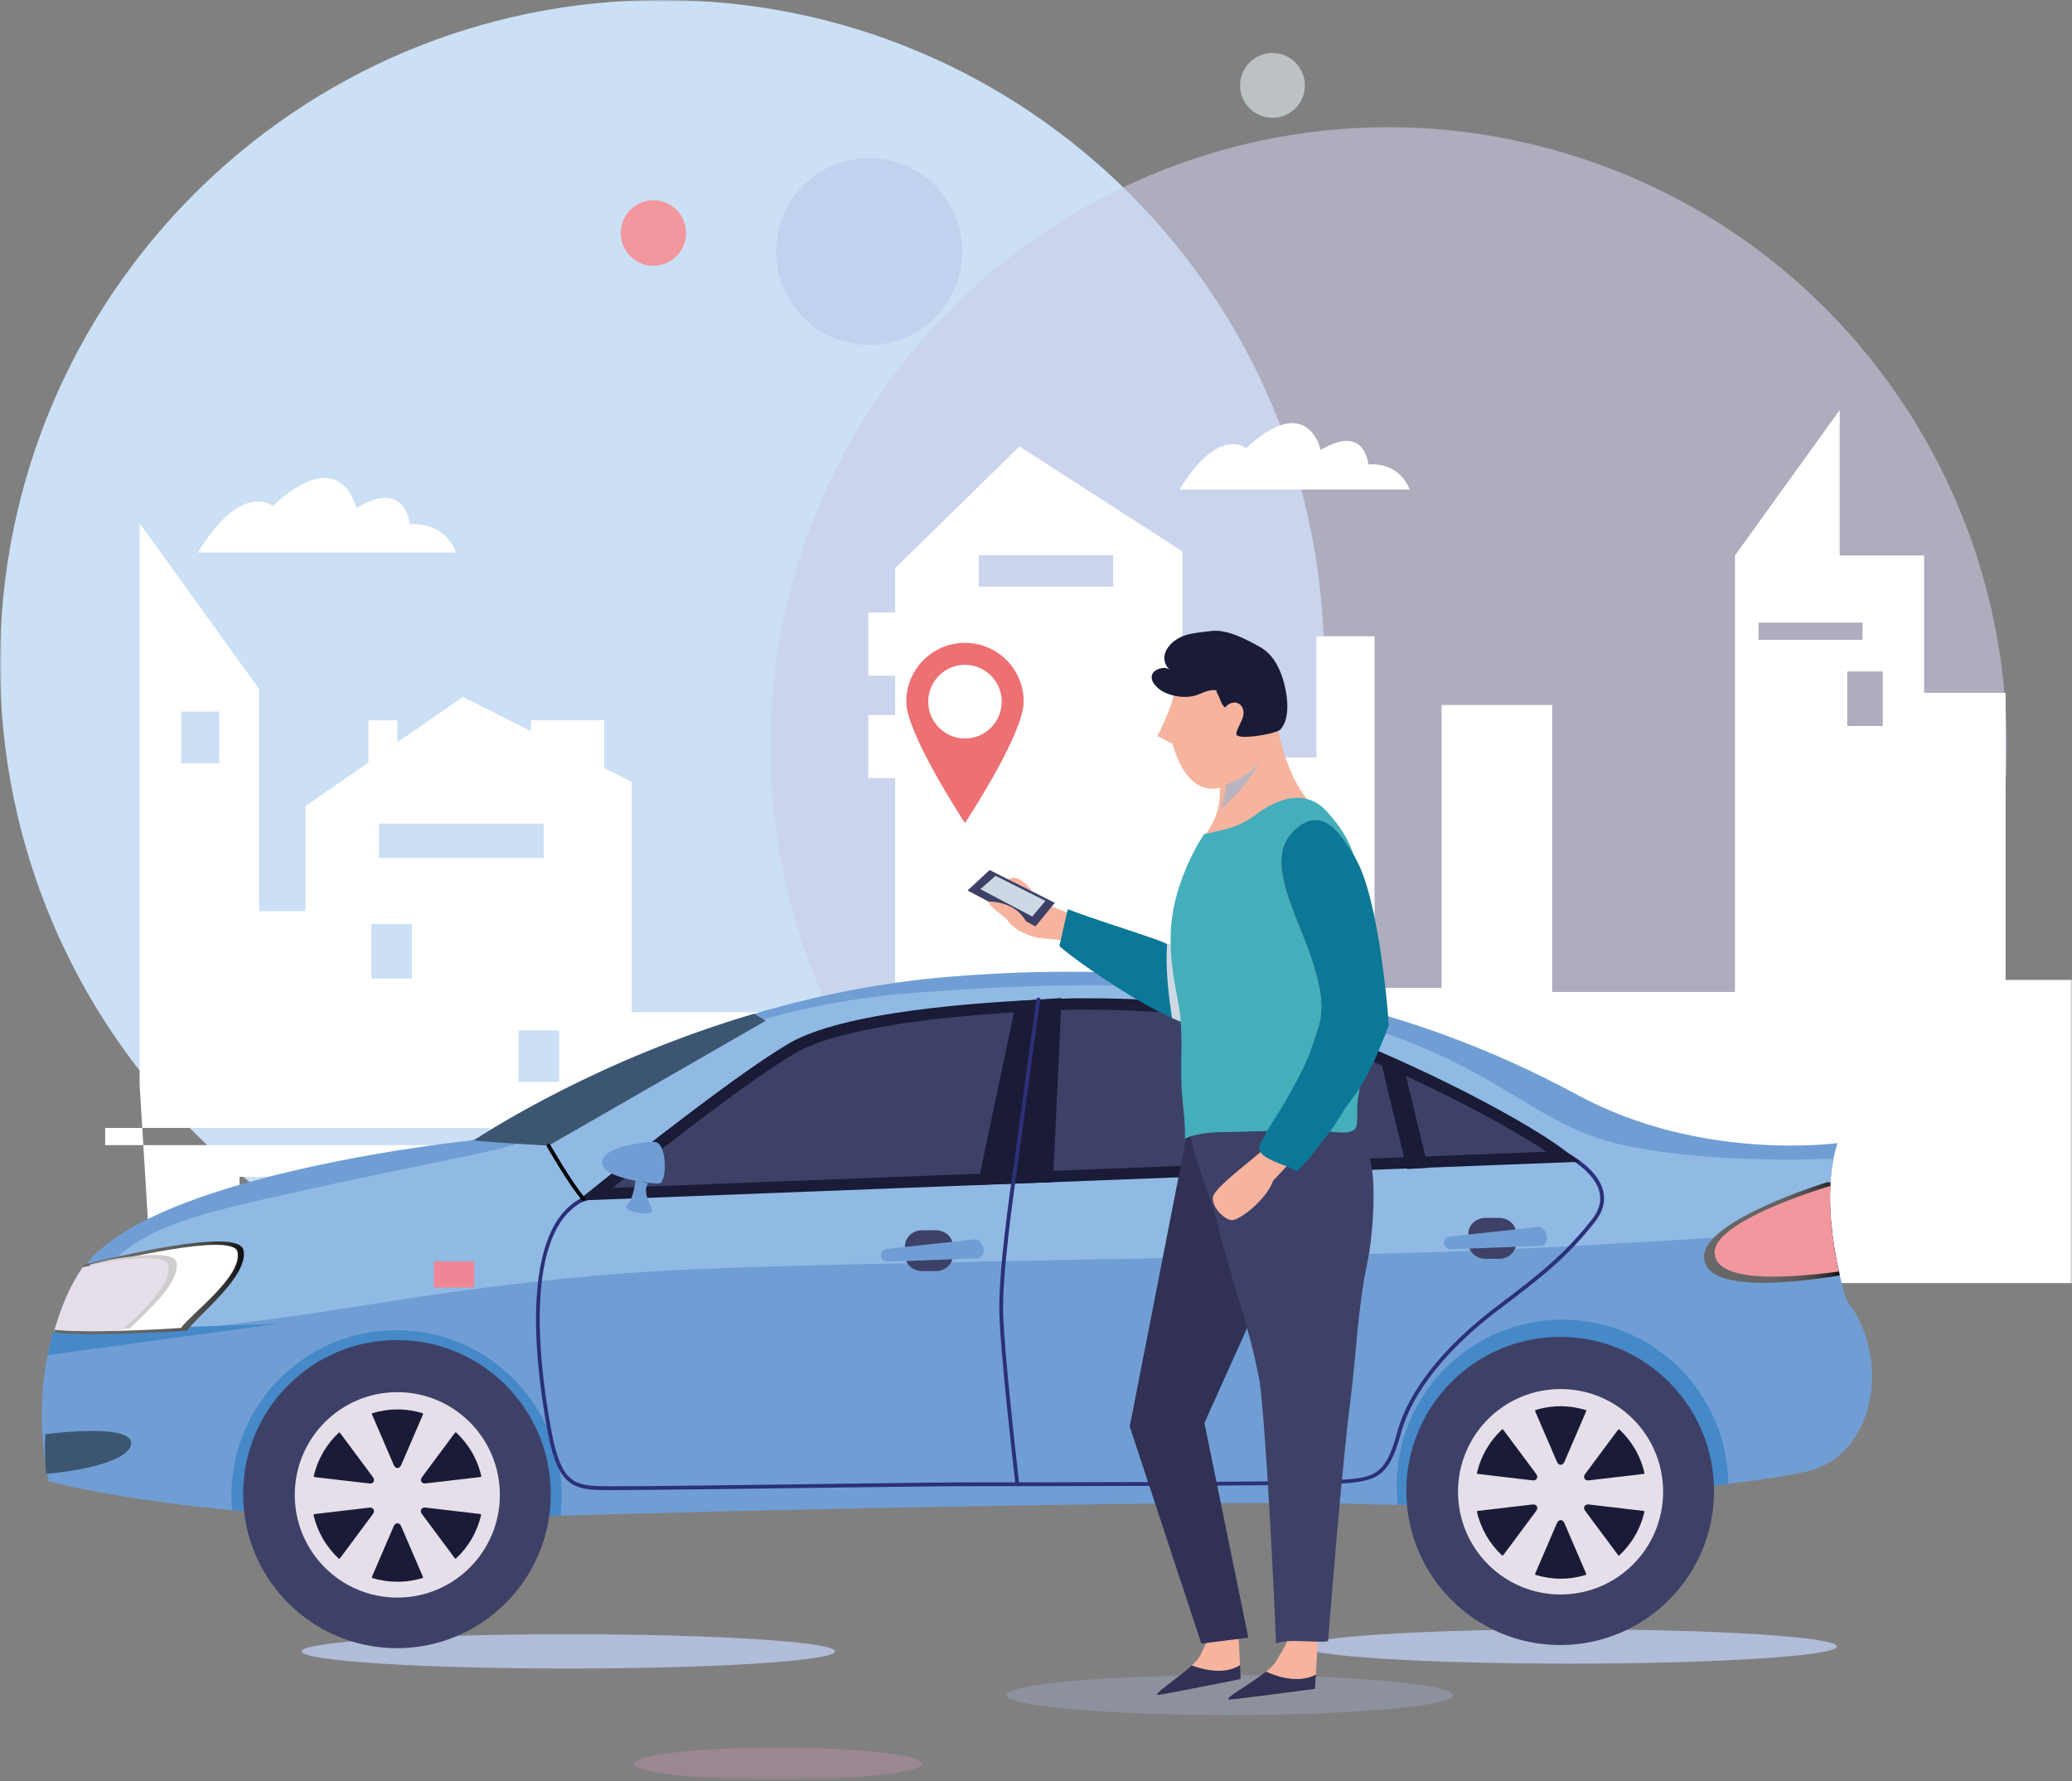 <svg width="520" height="447" viewBox="0 0 520 447" fill="none" xmlns="http://www.w3.org/2000/svg">
<rect x="0" y="0" width="520" height="447" fill="#808080" stroke="none"/>
<mask id="mask0_2888_439" style="mask-type:luminance" maskUnits="userSpaceOnUse" x="0" y="0" width="520" height="447">
<path d="M520 0H0V446.689H520V0Z" fill="white"/>
</mask>
<g mask="url(#mask0_2888_439)">
<path d="M332.333 166.452C332.333 258.385 257.953 332.905 166.178 332.905C74.402 332.905 0 258.385 0 166.452C0 74.52 74.391 0 166.156 0C257.92 0 332.311 74.531 332.311 166.452H332.333Z" fill="#CBE0F5"/>
<path opacity="0.6" d="M495.829 235.927C522.599 154.403 478.334 66.567 396.946 39.749C315.568 12.93 227.885 57.272 201.115 138.807C174.345 220.332 218.61 308.167 299.998 334.986C381.387 361.805 469.059 317.463 495.829 235.927Z" fill="#CBCCE8"/>
<path d="M49.659 138.664H114.423C114.423 138.664 112.189 131.075 102.804 131.582C102.804 131.582 101.912 119.94 89.413 127.529C89.413 127.529 85.848 110.832 68.43 127.022C68.43 127.022 60.838 120.436 49.659 138.664Z" fill="white"/>
<path d="M296.021 122.86H353.754C353.754 122.86 351.762 116.098 343.4 116.549C343.4 116.549 342.608 106.185 331.45 112.948C331.45 112.948 328.26 98.057 312.734 112.496C312.734 112.496 305.967 106.626 296.01 122.86H296.021Z" fill="white"/>
<path d="M503.344 245.917V173.897H482.89V139.413H461.709V102.902L435.412 139.413V248.956H389.54V176.937H361.78V247.932H344.978V159.689H330.378V190.131H296.774V138.41L255.854 112.032L224.65 142.607V153.72H217.916V169.557H224.65V179.459H217.916V195.297H224.65V254.045H158.533V196.222L151.612 192.742V180.77H133.259V183.523L116.15 174.921L99.733 186.31V180.781H92.46V191.365L76.693 202.313V228.691H65.008V172.906L35.047 131.317V272.306L38.084 322.022H520.014V245.939H503.344V245.917ZM95.112 206.696H136.472V215.353H95.112V206.696ZM93.209 231.918H103.397V245.608H93.209V231.918ZM45.478 178.589H55.017V191.563H45.478V178.589ZM26.388 283.088H123.115V287.406H26.388V283.088ZM137.122 299.664H60.112V295.347H137.122V299.664ZM140.312 271.568H130.135V258.593H140.312V271.568ZM279.368 147.243H245.644V139.324H279.368V147.243ZM441.331 156.264H467.419V160.581H441.331V156.264ZM472.514 182.212H463.601V168.522H472.514V182.212Z" fill="white"/>
<path opacity="0.3" d="M364.642 425.434C364.642 428.198 339.534 430.434 308.571 430.434C277.609 430.434 252.5 428.187 252.5 425.434C252.5 422.681 277.609 420.434 308.571 420.434C339.534 420.434 364.642 422.681 364.642 425.434Z" fill="#AAB9E0"/>
<path d="M209.593 414.461C209.593 416.829 179.621 418.767 142.64 418.767C105.659 418.767 75.686 416.851 75.686 414.461C75.686 412.071 105.659 410.155 142.64 410.155C179.621 410.155 209.593 412.071 209.593 414.461Z" fill="#B0BCD8"/>
<path d="M460.982 413.232C460.982 415.6 431.009 417.539 394.028 417.539C357.047 417.539 327.075 415.622 327.075 413.232C327.075 410.842 357.047 408.926 394.028 408.926C431.009 408.926 460.982 410.842 460.982 413.232Z" fill="#B0BCD8"/>
<path opacity="0.3" d="M231.446 442.648C231.446 444.873 215.216 446.679 195.224 446.679C175.231 446.679 159.002 444.862 159.002 442.648C159.002 440.434 175.231 438.606 195.224 438.606C215.216 438.606 231.446 440.423 231.446 442.648Z" fill="#DA96B7"/>
<path opacity="0.6" d="M327.482 21.434C327.482 25.939 323.829 29.573 319.351 29.573C314.873 29.573 311.22 25.928 311.22 21.434C311.22 16.94 314.851 13.295 319.351 13.295C323.851 13.295 327.482 16.94 327.482 21.434Z" fill="#E4EDF1"/>
<path d="M241.513 63.121C241.513 76.051 231.038 86.547 218.131 86.547C205.225 86.547 194.75 76.051 194.75 63.121C194.75 50.19 205.225 39.694 218.131 39.694C231.038 39.694 241.513 50.19 241.513 63.121Z" fill="#C0D2EE"/>
<path d="M172.176 58.493C172.176 63.031 168.501 66.709 163.979 66.709C159.456 66.709 155.781 63.031 155.781 58.493C155.781 53.955 159.456 50.255 163.979 50.255C168.501 50.255 172.176 53.933 172.176 58.493Z" fill="#F2979D"/>
<path d="M461.154 286.887C461.154 286.887 427.045 291.656 396.05 274.882C352.137 251.114 301.435 239.869 237.86 245.178C174.274 250.486 125.069 282.327 119.017 286.127C119.017 286.127 36.506 294.464 20.618 318.739C4.718 343.014 12.288 371.815 12.288 371.815C12.288 371.815 54.672 383.192 124.31 380.912C193.947 378.632 312.779 376.408 342.696 377.509C372.602 378.588 437.311 373.379 453.969 369.171C470.628 364.953 474.798 340.745 463.421 326.339C463.421 326.339 455.851 303.595 461.143 286.909V286.887H461.154Z" fill="#709ED4"/>
<path d="M392.148 331.202C369.152 331.202 350.513 349.882 350.513 372.912C350.513 374.531 350.623 376.106 350.777 377.67C374.202 377.725 410.061 375.269 433.761 372.416C433.497 349.617 414.957 331.213 392.148 331.213V331.202Z" fill="#4689C8"/>
<path d="M140.965 375.364C140.965 352.444 122.414 333.853 99.506 333.853C76.597 333.853 58.068 352.433 58.068 375.364C58.068 376.598 58.145 377.82 58.244 379.043C75.904 380.706 98.174 381.774 124.306 380.926C129.5 380.75 134.979 380.585 140.657 380.42C140.855 378.768 140.976 377.082 140.976 375.375L140.954 375.353L140.965 375.364Z" fill="#4689C8"/>
<path d="M21.994 324.117C32.986 307.937 45.992 305.404 80.464 297.816C114.947 290.227 128.943 288.718 138.45 283.663C147.945 278.607 171.205 253.397 230.654 249.079C290.126 244.74 315.476 248.143 347.209 259.146C378.941 270.138 386.313 283.167 408.803 287.705C431.293 292.265 459.945 290.811 459.945 290.811C459.945 290.811 458.152 304.931 459.945 308.521C461.948 308.521 406.295 312.486 367.311 314.006C328.328 315.526 220.884 316.539 173.901 318.566C126.93 320.592 89.178 328.434 70.704 330.692C52.208 332.972 10.98 340.285 21.983 324.128H22.005L21.994 324.117Z" fill="#90BAE4"/>
<path d="M99.621 413.659C120.945 413.659 138.231 396.345 138.231 374.989C138.231 353.633 120.945 336.32 99.621 336.32C78.297 336.32 61.012 353.633 61.012 374.989C61.012 396.345 78.297 413.659 99.621 413.659Z" fill="#3E4167"/>
<path d="M153.786 373.996C152.498 373.996 151.563 373.996 151.024 373.974C144.114 373.776 140.065 373.027 137.556 359.877C134.762 345.327 129.909 310.513 144.895 301.272C159.881 292.053 384.276 289.718 393.815 289.63H393.958L394.266 289.806C399.119 292.835 401.88 296.084 402.453 299.455C402.86 301.878 402.145 304.279 400.307 306.625C393.518 315.237 387.753 319.94 376.222 328.63C363.04 338.565 354.304 349.601 351.597 359.7C348.549 371.078 345.314 371.805 335.5 372.421C326.587 372.983 254.474 372.994 240.115 372.994C237.716 372.994 226.68 373.137 212.74 373.314C190.679 373.6 163.204 373.974 153.808 373.974H153.786V373.996ZM393.683 290.588C386.839 290.666 160.002 293.1 145.39 302.087C130.922 310.997 135.741 345.338 138.492 359.689C140.868 372.179 144.257 372.818 151.046 373.005C151.585 373.005 152.509 373.027 153.786 373.027C163.182 373.027 190.635 372.664 212.696 372.366C226.647 372.19 237.672 372.047 240.093 372.047C254.452 372.047 326.532 372.014 335.434 371.474C344.566 370.901 347.647 370.725 350.651 359.469C353.412 349.16 362.292 337.948 375.627 327.881C387.092 319.236 392.814 314.555 399.537 306.052C401.198 303.937 401.869 301.768 401.506 299.631C400.967 296.547 398.36 293.518 393.749 290.621L393.672 290.588V290.61L393.683 290.588Z" fill="#2B3078"/>
<path d="M149.057 298.102C159.422 289.775 184.905 269.631 197.8 261.987C211.279 254.002 244.233 251.37 269.518 250.544H272.621C294.032 250.544 310.669 252.57 328.241 257.306C347.727 263.078 381.033 279.907 392.685 288.729L396.448 291.582L145.074 301.307L149.068 298.091L149.057 298.102Z" fill="#1A1B36"/>
<path d="M153.711 298.121C165.22 288.935 187.699 271.335 199.429 264.396C209.496 258.438 234.396 254.528 269.572 253.404H272.598C293.691 253.404 310.063 255.398 327.327 260.046C345.185 265.354 374.849 280.069 388.085 289.067L153.7 298.132H153.722L153.711 298.121Z" fill="#3E4167"/>
<path d="M380.539 311.934C380.539 314.137 378.625 315.932 376.259 315.932H372.782C370.417 315.932 368.502 314.137 368.502 311.934V309.654C368.502 307.451 370.417 305.667 372.782 305.667H376.259C378.625 305.667 380.539 307.463 380.539 309.654V311.934Z" fill="#3E4167"/>
<path d="M388.267 310.477C388.322 311.369 387.816 312.625 386.869 312.68L364.291 313.539C363.345 313.594 362.519 312.933 362.442 312.03C362.387 311.138 363.103 310.378 364.06 310.312L386.264 307.922C387.21 307.867 388.212 309.574 388.267 310.466V310.477Z" fill="#709ED4"/>
<path d="M239.158 315.033C239.158 317.235 237.244 319.02 234.878 319.02H231.401C229.036 319.02 227.121 317.224 227.121 315.033V312.753C227.121 310.55 229.036 308.766 231.401 308.766H234.878C237.244 308.766 239.158 310.539 239.158 312.753V315.033Z" fill="#3E4167"/>
<path d="M246.883 313.6C246.938 314.492 246.432 315.747 245.485 315.802L222.907 316.661C221.961 316.716 221.136 316.056 221.059 315.152C221.004 314.26 221.719 313.5 222.676 313.434L244.88 311.044C245.827 310.989 246.828 312.696 246.883 313.588V313.6Z" fill="#709ED4"/>
<path d="M266.409 250.489C262.613 250.709 258.817 250.974 255.054 251.293L245.371 297.375H245.569L264.263 296.67L266.409 250.5V250.478V250.489Z" fill="#1A1B36"/>
<path d="M255.312 372.962C255.081 372.962 254.861 372.785 254.828 372.532C253.739 362.939 251.142 339.556 250.812 329.996C250.493 320.238 252.98 302.484 254.806 289.509C255.257 286.315 255.653 283.485 255.951 281.227C257.128 272.019 259.438 255.598 260.121 250.763C260.154 250.498 260.407 250.311 260.66 250.355C260.924 250.388 261.111 250.641 261.067 250.895C260.385 255.708 258.096 272.13 256.908 281.337C256.622 283.595 256.204 286.448 255.763 289.642C254.047 301.845 251.45 320.304 251.769 329.963C252.088 339.49 254.674 362.829 255.785 372.422C255.818 372.686 255.62 372.929 255.378 372.962H255.301H255.312Z" fill="#2B3078"/>
<path d="M118.37 286.197C127.579 287.023 137.669 287.529 137.669 287.529L192.156 256.195L189.273 254.433C150.466 265.876 123.376 283.366 118.986 286.131C118.986 286.131 118.755 286.153 118.337 286.208H118.359L118.37 286.197Z" fill="#3C5671"/>
<path d="M11.389 359.953C11.136 364.81 11.444 368.456 11.609 369.877C18.937 369.359 32.306 366.936 32.9 362.453C33.56 357.541 16.032 359.37 11.378 359.942L11.4 359.964L11.389 359.953Z" fill="#3C5671"/>
<path d="M119.009 316.593H108.908V323.157H119.009V316.593Z" fill="#F08695"/>
<path d="M459.394 296.725C459.086 296.725 458.789 296.703 458.481 296.725C458.481 296.725 427.595 306.197 427.661 315.416C427.738 324.634 450.261 321.98 461.737 320.097C460.395 314.369 458.822 305.481 459.405 296.725H459.383H459.394Z" fill="url(#paint0_linear_2888_439)"/>
<path d="M461.507 319.123C460.275 313.594 458.944 305.598 459.362 297.613C452.793 299.64 430.259 307.107 430.314 314.365C430.391 322.218 449.525 320.754 461.507 319.123Z" fill="#F2979D"/>
<path d="M125.448 375.187C125.448 389.428 113.939 400.959 99.713 400.959C85.486 400.959 73.977 389.406 73.977 375.187C73.977 360.968 85.486 349.403 99.713 349.403C113.939 349.403 125.448 360.957 125.448 375.187Z" fill="#E6DFEA"/>
<path d="M11.959 340.107L69.945 332.21L13.444 334.237C12.85 336.208 12.355 338.179 11.959 340.118V340.096V340.107Z" fill="#4689C8"/>
<path d="M21.186 317.398C17.555 323.015 15.157 328.841 13.616 334.491C24.663 335.549 46.922 333.985 46.922 333.985C49.662 330.02 62.469 320.349 61.105 313.752C59.873 307.849 27.964 315.669 21.208 317.398H21.186Z" fill="url(#paint1_linear_2888_439)"/>
<path d="M21.667 318.044C18.135 323.242 16.154 328.518 14.669 333.738C25.364 334.708 45.411 333.287 45.411 333.287C48.063 329.63 60.959 320.269 59.594 314.167C58.461 309.145 28.203 316.447 21.667 318.044Z" fill="white"/>
<path d="M15.726 333.247C20.369 333.676 26.74 333.643 32.505 333.478C37.094 328.962 45.379 321.759 44.268 316.737C43.717 314.248 36.169 314.743 27.851 316.087C25.65 316.605 23.835 317.034 22.735 317.321C19.203 322.596 17.222 327.927 15.737 333.236L15.726 333.247Z" fill="#CFCECE"/>
<path d="M13.699 333.764C18.343 334.194 24.713 334.161 30.479 333.995C35.067 329.546 43.352 322.442 42.241 317.496C41.691 315.04 34.143 315.525 25.825 316.869C23.624 317.375 21.809 317.816 20.708 318.091C17.176 323.29 15.196 328.565 13.71 333.786V333.764H13.699Z" fill="#E6DFEA"/>
<path d="M358.413 293.097L353.077 293.416L345.936 263.8L351.987 266.542L358.413 293.097Z" fill="#1A1B36"/>
<path d="M146.386 301.351C146.265 301.351 146.122 301.296 146.034 301.185C142.755 297.397 137.474 288.167 137.265 287.781C137.144 287.55 137.21 287.264 137.441 287.132C137.672 287.01 137.958 287.076 138.09 287.308C138.145 287.396 143.547 296.846 146.76 300.569C146.936 300.767 146.903 301.075 146.705 301.251C146.617 301.318 146.507 301.373 146.397 301.373V301.34L146.386 301.351Z" fill="#010101"/>
<path d="M79.13 370.741L92.686 372.316C93.148 372.371 93.566 372.206 93.764 371.886C93.94 371.567 93.885 371.115 93.599 370.741L85.457 359.782C85.369 359.661 85.259 359.573 85.138 359.463C81.969 362.381 79.68 366.258 78.712 370.62C78.855 370.675 78.998 370.73 79.163 370.741H79.141H79.13Z" fill="#1A1B36"/>
<path d="M120.351 379.965L106.795 378.368C106.333 378.313 105.915 378.478 105.717 378.82C105.519 379.139 105.596 379.591 105.882 379.965L114.024 390.924C114.112 391.045 114.222 391.156 114.343 391.244C117.512 388.325 119.801 384.448 120.769 380.087C120.626 380.031 120.483 379.976 120.318 379.965H120.34H120.351Z" fill="#1A1B36"/>
<path d="M85.447 390.938L93.589 379.979C93.875 379.604 93.93 379.153 93.754 378.833C93.556 378.514 93.16 378.327 92.676 378.382L79.12 379.979C78.955 379.979 78.812 380.056 78.669 380.1C79.637 384.461 81.926 388.338 85.095 391.257C85.216 391.169 85.326 391.059 85.414 390.938H85.436H85.447Z" fill="#1A1B36"/>
<path d="M114.049 359.768L105.906 370.727C105.62 371.101 105.565 371.553 105.741 371.872C105.917 372.192 106.335 372.357 106.819 372.302L120.375 370.727C120.518 370.727 120.683 370.65 120.826 370.606C119.858 366.244 117.57 362.367 114.401 359.448C114.28 359.537 114.17 359.647 114.082 359.768H114.06H114.049Z" fill="#1A1B36"/>
<path d="M106.167 396.013C106.145 395.848 106.112 395.693 106.057 395.561L100.654 383.005C100.478 382.576 100.115 382.3 99.741 382.3C99.367 382.3 99.004 382.565 98.828 383.005L93.425 395.561C93.37 395.704 93.337 395.848 93.315 396.013C95.34 396.641 97.508 396.982 99.741 396.982C101.975 396.982 104.142 396.641 106.167 396.013Z" fill="#1A1B36"/>
<path d="M93.319 354.714C93.341 354.879 93.374 355.023 93.44 355.177L98.842 367.733C99.018 368.162 99.381 368.438 99.755 368.438C100.13 368.438 100.471 368.173 100.669 367.733L106.071 355.177C106.137 355.034 106.159 354.868 106.181 354.714C104.157 354.086 101.989 353.745 99.755 353.745C97.522 353.745 95.354 354.086 93.33 354.714H93.308H93.319Z" fill="#1A1B36"/>
<path d="M430.161 374.198C430.161 395.565 412.886 412.868 391.551 412.868C370.216 412.868 352.941 395.554 352.941 374.198C352.941 352.842 370.216 335.529 391.551 335.529C412.886 335.529 430.161 352.842 430.161 374.198Z" fill="#3E4167"/>
<path d="M417.382 374.394C417.382 388.635 405.873 400.178 391.646 400.178C377.419 400.178 365.91 388.624 365.91 374.394C365.91 360.164 377.419 348.622 391.646 348.622C405.873 348.622 417.382 360.153 417.382 374.394Z" fill="#E6DFEA"/>
<path d="M371.065 369.945L384.621 371.542C385.083 371.597 385.501 371.432 385.699 371.09C385.875 370.771 385.82 370.319 385.534 369.945L377.381 358.986C377.293 358.865 377.183 358.755 377.062 358.667C373.893 361.585 371.604 365.462 370.636 369.824C370.779 369.879 370.922 369.934 371.087 369.945H371.065Z" fill="#1A1B36"/>
<path d="M412.288 379.186L398.732 377.589C398.27 377.533 397.852 377.699 397.654 378.04C397.456 378.36 397.533 378.811 397.819 379.186L405.973 390.144C406.061 390.266 406.171 390.376 406.292 390.464C409.46 387.545 411.749 383.668 412.717 379.307C412.574 379.252 412.431 379.197 412.266 379.186H412.288Z" fill="#1A1B36"/>
<path d="M377.394 390.144L385.547 379.185C385.833 378.81 385.888 378.359 385.712 378.039C385.514 377.72 385.118 377.533 384.634 377.588L371.078 379.185C370.913 379.185 370.77 379.251 370.627 379.306C371.617 383.678 373.884 387.544 377.053 390.463C377.174 390.375 377.284 390.265 377.372 390.144H377.394Z" fill="#1A1B36"/>
<path d="M405.963 358.986L397.81 369.945C397.524 370.319 397.468 370.771 397.645 371.09C397.843 371.41 398.239 371.597 398.723 371.542L412.279 369.945C412.422 369.945 412.587 369.89 412.73 369.824C411.762 365.462 409.473 361.585 406.304 358.667C406.183 358.755 406.073 358.865 405.985 358.986H405.963Z" fill="#1A1B36"/>
<path d="M398.115 395.222C398.093 395.057 398.06 394.914 397.994 394.77L392.591 382.214C392.393 381.785 392.052 381.51 391.678 381.51C391.304 381.51 390.963 381.774 390.765 382.214L385.351 394.77C385.296 394.914 385.263 395.079 385.241 395.222C387.288 395.85 389.433 396.213 391.667 396.213C393.901 396.213 396.068 395.872 398.093 395.222H398.115Z" fill="#1A1B36"/>
<path d="M385.241 353.93C385.263 354.095 385.296 354.238 385.351 354.382L390.765 366.937C390.963 367.367 391.304 367.642 391.678 367.642C392.052 367.642 392.415 367.378 392.591 366.937L397.994 354.382C398.071 354.238 398.082 354.073 398.115 353.93C396.068 353.302 393.923 352.939 391.689 352.939C389.455 352.939 387.288 353.28 385.263 353.93H385.241Z" fill="#1A1B36"/>
<path d="M159.512 296.295C159.512 296.295 158.962 300.91 157.51 302.265C156.046 303.63 160.249 304.831 162.813 304.489C165.377 304.148 160.612 300.216 162.637 296.978L159.523 296.295H159.512Z" fill="#709ED4"/>
<path d="M159.588 287.088C159.588 287.088 151.104 288.113 151.104 291.88C151.104 295.646 163.384 297.166 165.431 297.012C167.477 296.847 167.477 286.593 164.264 286.593C161.051 286.593 159.588 287.11 159.588 287.11V287.088Z" fill="#709ED4"/>
<path d="M301.366 415.189C302.851 411.566 305.019 410.332 303.358 401.301C303.126 400.067 302.609 397.281 301.894 393.481C302.235 393.36 302.587 393.249 302.928 393.117C305.437 392.291 307.902 403.702 310.432 403.107L311.401 421.401C311.401 421.401 294.126 424.904 290.968 425.344C287.821 425.807 299.903 418.78 301.388 415.156L301.366 415.178V415.189Z" fill="#F6B39D"/>
<path d="M299.061 417.988C305.421 420.323 309.25 419.166 311.253 417.911L311.363 421.413C311.363 421.413 294.088 424.915 290.93 425.356C288.476 425.719 295.21 421.556 299.061 417.988Z" fill="#303155"/>
<path d="M298.22 282.9L283.52 358.025L301.498 412.5L313.283 411.013L302.269 357.122L332.01 291.039C332.01 291.039 303.017 282.988 298.22 282.9Z" fill="#303155"/>
<path d="M335.252 334.281L330.037 423.901C330.037 423.901 311.97 426.324 308.713 426.589C305.434 426.853 318.473 420.432 320.332 416.808C322.192 413.185 324.524 412.05 323.644 402.678C322.764 393.294 318.021 299.698 318.021 299.698L336.649 301.746L335.252 334.281Z" fill="#F6B39D"/>
<path d="M317.723 419.54C324.028 422.37 328.077 421.445 330.256 420.278L330.036 423.879C330.036 423.879 311.969 426.302 308.712 426.567C306.17 426.765 313.454 422.943 317.723 419.518V419.54Z" fill="#303155"/>
<path d="M336.899 277.881C342.18 283.421 341.916 285.349 343.754 290.889C345.47 296.076 344.645 309.657 343.204 316.617C340.717 328.523 340.431 339.163 338.978 350.97C336.888 367.061 334.159 401.039 333.301 411.909C329.626 412.416 323.486 411.138 320.229 412.504C319.767 399.97 317.776 359.472 316.125 346.652C313.331 332.125 308.984 320.924 306.344 310.152C301.942 292.178 294.592 283.752 301.667 275.58L336.91 277.915L336.888 277.892L336.899 277.881Z" fill="#3E4167"/>
<path d="M307.131 160.856C301.674 161.175 295.6 168.621 294.665 173.874C293.818 178.555 290.462 184.723 290.462 184.723L294.313 186.717C294.313 186.717 296.789 198.16 304.557 197.962C309.53 197.852 316.572 192.631 319.345 186.86C323.174 178.864 321.292 176.242 319.609 171.275C318.09 166.804 312.787 161.484 308.243 160.889C307.88 160.834 307.505 160.834 307.131 160.856Z" fill="#F6B39D"/>
<path d="M318.92 181.397C317.522 188.072 310.866 193.326 306.101 198.04C306.101 198.04 307.015 204.582 301.48 210.651C300.105 212.159 313.759 208.393 315.036 208.106C318.37 207.313 323.794 207.258 326.424 204.912C329.219 202.423 329.989 202.864 327.964 200.441C324.906 196.795 321.77 190.054 320.031 179.36L318.942 181.386H318.92V181.397Z" fill="#F6B39D"/>
<g style="mix-blend-mode:multiply">
<path d="M316.409 190.74C315.243 192.59 312.723 195.101 307.651 196.995C307.651 198.361 307.31 200.817 306.188 203.185C309.378 200.564 313.23 196.566 316.409 190.74Z" fill="#BAB4C1"/>
</g>
<path d="M268.04 232.613L268.128 229.133L263.055 227.139L255.375 229.364L268.04 232.613Z" fill="#F6B39D"/>
<path d="M280.049 237.356C271.686 232.961 260.331 230.329 260.331 230.329C260.331 230.329 250.45 228.611 249.746 227.245L252.948 231.1C252.948 231.1 254.709 234.041 260.364 235.352L280.049 237.345V237.367V237.356Z" fill="#F6B39D"/>
<path d="M252.087 221.986C252.087 221.986 253.165 219.794 255.047 220.367C256.95 220.939 258.821 223.385 258.821 223.385C258.821 223.385 255.08 224.717 252.087 222.008V221.986Z" fill="#F6B39D"/>
<path d="M264.722 226.599L259.87 232.503L242.826 223.493L248.361 218.361L264.733 226.599H264.722Z" fill="#3E4167"/>
<path d="M262.37 226.093L259.058 230.025L246.053 223.153L249.849 219.815L262.37 226.093Z" fill="#CDD8E4"/>
<path d="M257.821 231.988C257.821 231.988 256.072 226.679 248.579 226.261C246.378 226.14 253.651 231.393 253.651 231.393L257.821 231.988Z" fill="#F6B39D"/>
<path d="M267.982 228.194C274.782 230.782 282.165 233.007 290.131 235.782C298.097 238.558 310.938 247.909 307.802 256.753C304.666 265.597 270.447 241.741 265.858 237.445L267.971 228.205V228.183L267.982 228.194Z" fill="#0B7897"/>
<g style="mix-blend-mode:multiply">
<path d="M313.276 257.383C315.674 247.889 301.711 239.232 292.898 236.786C292.469 243.031 293.206 249.287 294.13 255.499C303.637 259.574 312.164 261.744 313.254 257.383H313.276Z" fill="#CDD8E4"/>
</g>
<path d="M302.195 209.34C302.195 209.34 295.769 218.669 294.174 230.079C293.183 237.161 294.229 244.32 295.659 251.336C297.023 258.011 296.264 265.467 296.506 272.274C296.649 276.778 297.541 281.261 297.387 285.777C300.974 284.092 305.265 284.158 309.314 284.092C316.62 283.948 323.904 283.574 331.232 283.695C333.575 283.75 339.902 285.49 340.452 282.494C340.848 280.38 340.397 278.067 340.771 275.963C341.112 273.992 341.398 272.119 341.663 270.148C342.026 267.516 343.038 264.663 341.663 262.152C340.32 259.696 339.374 257.845 339.011 255.026C338.01 246.953 339.605 238.164 340.661 230.179C342.51 216.224 338.285 209.55 332.981 203.668C327.667 197.798 320.625 200.496 315.685 204.098C310.744 207.699 308.61 207.92 302.217 209.34H302.195Z" fill="#44AEBB"/>
<path d="M340.188 215.353C336.282 208.59 331.276 201.486 324.212 208.987C317.17 216.487 326.093 230.475 329.581 241.962C333.091 253.439 331.518 255.994 329.064 263.197C326.633 270.389 319.789 286.106 316.499 289.014C313.22 291.921 304.803 298.111 304.407 300.457C304.032 302.803 307.069 305.997 309.006 306.228C310.942 306.46 317.775 301.184 319.514 296.327C319.514 296.327 342.565 272.449 348.54 257.415C348.54 257.415 346.493 226.367 340.122 215.353H340.177H340.188Z" fill="#F6B39D"/>
<path d="M340.189 215.353C336.283 208.59 331.276 201.486 324.213 208.987C317.171 216.487 326.094 230.475 329.582 241.962C333.092 253.439 331.519 255.994 329.065 263.197C327.436 268.043 324.73 272.559 322.265 276.976C321.374 278.595 316.125 286.271 316.015 288.078C315.85 290.985 323.486 292.472 325.324 293.904C327.811 292.329 330.979 287.428 332.883 285.148C335.26 282.295 336.767 279.046 339.056 276.128C343.402 270.588 345.877 264.111 348.551 257.404C348.551 257.404 346.505 226.356 340.134 215.342L340.189 215.364V215.353Z" fill="#0B7897"/>
<path d="M305.386 173.283C303.241 172.82 301.447 174.252 299.423 174.704C297.09 175.21 294.251 174.759 292.095 173.701C290.675 172.986 288.409 171.025 289.19 169.197C289.762 167.853 292.436 167.093 293.492 168.084C290.235 164.571 293.756 160.661 297.365 159.472C299.445 158.789 301.678 158.668 303.835 158.381C307.895 157.819 312.802 160.463 316.213 162.379C319.129 164.031 320.746 166.796 321.803 169.935C323.002 173.481 324.135 180.056 321.319 183.107C320.328 184.187 309.952 185.993 310.272 184.11C310.646 181.94 312.835 179.935 311.834 177.688C310.976 175.728 308.555 176.069 307.466 177.567C306.355 176.884 306.189 174.792 305.276 173.69L305.386 173.316L305.408 173.294L305.386 173.283Z" fill="#1A1B36"/>
<path d="M242.175 161.338C234.033 161.338 227.442 167.957 227.442 176.097C227.442 184.236 242.175 206.561 242.175 206.561C242.175 206.561 256.908 184.269 256.908 176.097C256.908 167.924 250.318 161.338 242.175 161.338ZM242.175 185.337C237.092 185.337 232.955 181.196 232.955 176.097C232.955 170.997 237.092 166.856 242.175 166.856C247.259 166.856 251.396 170.986 251.396 176.097C251.396 181.207 247.281 185.337 242.175 185.337Z" fill="#ED7072"/>
</g>
<defs>
<linearGradient id="paint0_linear_2888_439" x1="427.672" y1="309.325" x2="461.748" y2="309.325" gradientUnits="userSpaceOnUse">
<stop stop-color="#676767"/>
<stop offset="0.46" stop-color="#656565"/>
<stop offset="0.62" stop-color="#5E5E5E"/>
<stop offset="0.74" stop-color="#525252"/>
<stop offset="0.83" stop-color="#404040"/>
<stop offset="0.92" stop-color="#2B2B2B"/>
<stop offset="0.99" stop-color="#101010"/>
<stop offset="1" stop-color="#0A0B0B"/>
</linearGradient>
<linearGradient id="paint1_linear_2888_439" x1="13.616" y1="323.224" x2="61.215" y2="323.224" gradientUnits="userSpaceOnUse">
<stop stop-color="#676767"/>
<stop offset="0.46" stop-color="#656565"/>
<stop offset="0.62" stop-color="#5E5E5E"/>
<stop offset="0.74" stop-color="#525252"/>
<stop offset="0.83" stop-color="#404040"/>
<stop offset="0.92" stop-color="#2B2B2B"/>
<stop offset="0.99" stop-color="#101010"/>
<stop offset="1" stop-color="#0A0B0B"/>
</linearGradient>
</defs>
</svg>
